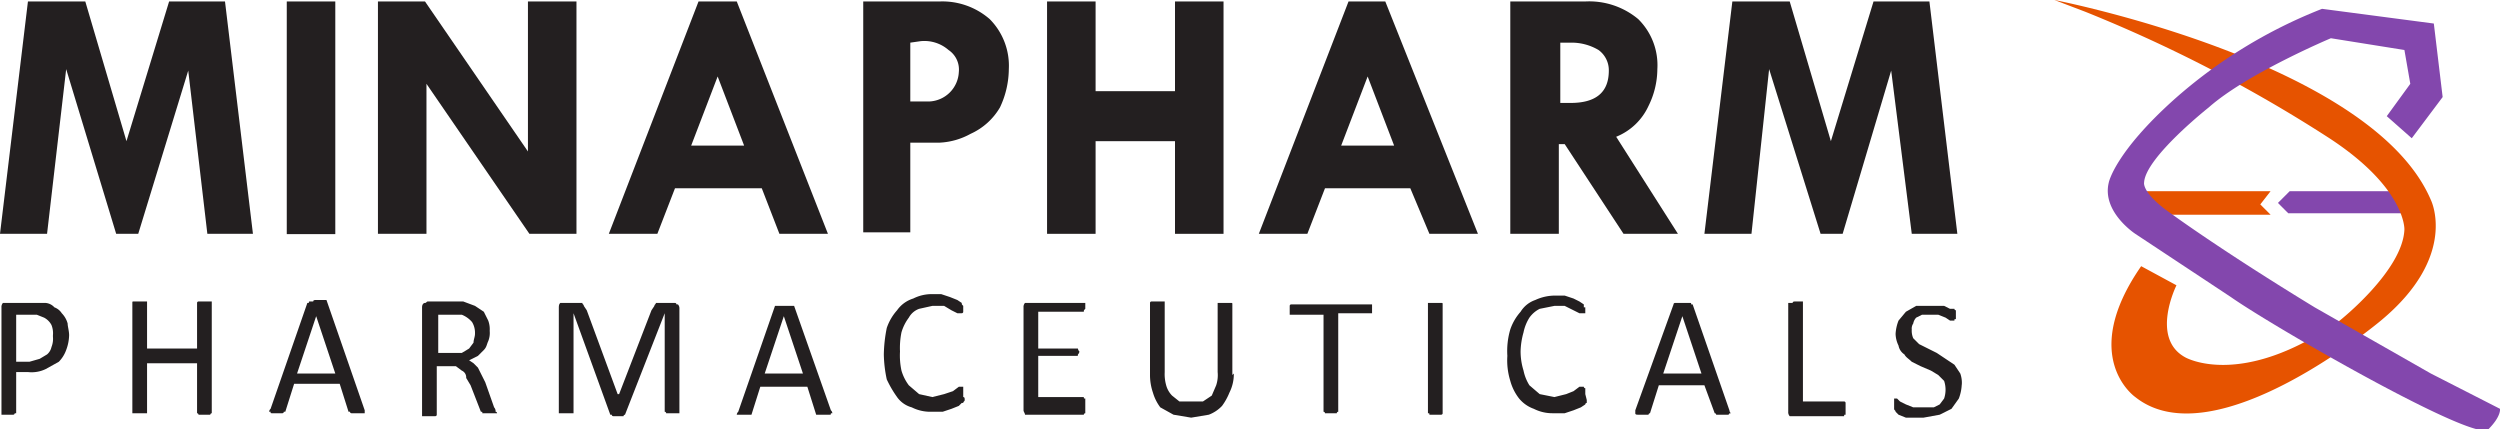 <svg id="Ebene_1" data-name="Ebene 1" xmlns="http://www.w3.org/2000/svg" viewBox="0 0 170 29.2">
	<path d="M162.7,13h-7l-.8.8.7.7h7.9a8.1,8.1,0,0,0-.7-1.4Z" transform="translate(0 0)" style="fill:#8347ad"/>
	<path d="M145.7,13h8.7l-.7.9.7.7h-7.1a12.7,12.7,0,0,1-1.6-1.4Z" transform="translate(0 0)" style="fill:#e65300"/>
	<path d="M139.7,0s21.6,4.2,25.6,13.6c0,0,1.9,3.8-3.4,8.2,0,0-11.3,9.5-16.7,5.2,0,0-3.9-2.7.4-8.9l2.4,1.3s-1.8,3.6.6,4.9c0,0,3.8,2.2,10.5-2.5,0,0,4.3-3.4,4.4-6.2,0,0,.1-2.8-5.1-6.2A97.4,97.4,0,0,0,141.8.8Z" transform="translate(0 0)" style="fill:#e65300"/>
	<path d="M170,27.8s.1.5-.8,1.4-14.5-6.9-17.5-9l-6.5-4.3s-2.3-1.5-1.8-3.5c0,0,.4-2,4.4-5.6A33.6,33.6,0,0,1,157.9.6l7.6,1,.6,5L164,9.4l-1.7-1.5,1.6-2.2-.4-2.3-5-.8s-5.7,2.4-8.3,4.7c0,0-4.3,3.4-4.4,5.1,0,0-.2.7,1.8,2.1,0,0,3.4,2.5,9.8,6.4l7.9,4.5Z" transform="translate(0 0)" style="fill:#8347ad"/>
	<polygon points="1.9 0.1 5.8 0.1 8.6 9.6 11.5 0.1 15.3 0.1 17.2 15.9 14.1 15.9 12.8 4.8 9.4 15.9 7.9 15.9 4.5 4.7 3.2 15.9 0 15.9 1.9 0.1" style="fill:#231f20"/>
	<rect x="19.5" y="0.1" width="3.3" height="15.82" style="fill:#231f20"/>
	<polygon points="35.9 0.1 39.2 0.1 39.2 15.9 36 15.9 29 5.7 29 15.9 25.7 15.9 25.7 0.1 28.9 0.1 35.9 10.3 35.9 0.1" style="fill:#231f20"/>
	<path d="M47.5.1h2.6l6.2,15.8H53l-1.2-3.1H45.9l-1.2,3.1H41.4Zm1.3,5.1L47,9.9h3.6Z" transform="translate(0 0)" style="fill:#231f20;fill-rule:evenodd"/>
	<path d="M58.7.1h5.2a4.9,4.9,0,0,1,3.4,1.2,4.5,4.5,0,0,1,1.3,3.4A6.2,6.2,0,0,1,68,7.3a4.4,4.4,0,0,1-2,1.8,4.8,4.8,0,0,1-2.1.6h-2v6.1H58.7V.1Zm3.2,2.8v4h1.3a2.1,2.1,0,0,0,2-2,1.6,1.6,0,0,0-.7-1.5,2.5,2.5,0,0,0-1.9-.6Z" transform="translate(0 0)" style="fill:#231f20;fill-rule:evenodd"/>
	<polygon points="71.2 0.1 74.5 0.1 74.5 6.2 79.9 6.2 79.9 0.1 83.2 0.1 83.2 15.9 79.9 15.9 79.9 9.6 74.5 9.6 74.5 15.9 71.2 15.9 71.2 0.1" style="fill:#231f20"/>
	<path d="M91.7.1h2.5l6.3,15.8H97.2l-1.3-3.1H90.1l-1.2,3.1H85.6ZM93,5.2,91.2,9.9h3.6Z" transform="translate(0 0)" style="fill:#231f20;fill-rule:evenodd"/>
	<path d="M102.7.1h5.1a5.2,5.2,0,0,1,3.6,1.2,4.4,4.4,0,0,1,1.3,3.4,5.7,5.7,0,0,1-.6,2.5,4.1,4.1,0,0,1-2.2,2.1l4.2,6.6h-3.7l-4-6.1H106v6.1h-3.3Zm3.4,2.8V7h.7c1.7,0,2.6-.7,2.6-2.2a1.7,1.7,0,0,0-.7-1.4,3.6,3.6,0,0,0-1.9-.5Z" transform="translate(0 0)" style="fill:#231f20;fill-rule:evenodd"/>
	<polygon points="117.8 0.1 121.7 0.1 124.5 9.6 127.4 0.1 131.2 0.1 133.1 15.9 130 15.9 128.6 4.8 125.3 15.9 123.8 15.9 120.3 4.7 119.1 15.9 115.9 15.9 117.8 0.1" style="fill:#231f20"/>
	<path d="M4.7,22.8a3,3,0,0,1-.2,1,2.2,2.2,0,0,1-.5.8l-.9.5a2.2,2.2,0,0,1-1.2.2H1.1v2.8H1a.1.1,0,0,1-.1.1H.1V20.9a.4.4,0,0,1,.1-.3H3.1a.9.9,0,0,1,.6.3,1,1,0,0,1,.5.4,1.6,1.6,0,0,1,.4.7c0,.2.1.5.1.8m-1.1,0a1.5,1.5,0,0,0-.1-.7,1.2,1.2,0,0,0-.5-.5l-.5-.2H1.1v3.2H2l.7-.2.5-.3a.9.9,0,0,0,.3-.5,1.5,1.5,0,0,0,.1-.7" transform="translate(0 0)" style="fill:#231f20;fill-rule:evenodd"/>
	<path d="M14.4,28.1h0a.1.1,0,0,0-.1.1h-.8a.1.1,0,0,0-.1-.1h0V24.7H10v3.4H9V20.6H9c0-.1,0-.1.1-.1H10v3.2h3.4V20.6h0a.1.1,0,0,1,.1-.1h.9Z" transform="translate(0 0)" style="fill:#231f20"/>
	<path d="M24.8,27.9v.2h-.9a.1.1,0,0,1-.1-.1h-.1l-.6-1.9H20l-.6,1.9h-.1a.1.1,0,0,1-.1.1h-.7c-.1,0-.1,0-.1-.1h-.1a.3.3,0,0,1,.1-.2l2.5-7.2H21c0-.1,0-.1.1-.1h.2c0-.1.1-.1.2-.1h.7Zm-3.3-6.4h0l-1.3,3.9h2.6Z" transform="translate(0 0)" style="fill:#231f20;fill-rule:evenodd"/>
	<path d="M33.8,28.1h-1c0-.1,0-.1-.1-.1h0L32,26.2l-.3-.5a.5.5,0,0,0-.3-.5l-.4-.3H29.7v3.3h0a.1.1,0,0,1-.1.1h-.9V20.9c0-.2.1-.3.2-.3s.1-.1.2-.1h2.4l.8.3.6.4.3.6a1.7,1.7,0,0,1,.1.7,1.5,1.5,0,0,1-.1.7c-.1.2-.1.4-.3.6l-.4.4-.6.3.3.2.3.3.2.4.3.6.6,1.7a.4.4,0,0,1,.1.3.1.1,0,0,1,.1.1m-1.5-5.5a1.4,1.4,0,0,0-.2-.7,1.8,1.8,0,0,0-.7-.5H29.8V24h1.6l.5-.3.3-.4c0-.2.1-.4.1-.6" transform="translate(0 0)" style="fill:#231f20;fill-rule:evenodd"/>
	<path d="M46.2,28.1h-.9a.1.1,0,0,0-.1-.1h0V21.3h0l-2.7,6.9h0a.1.1,0,0,0-.1.1h-.7a.1.1,0,0,1-.1-.1h-.1L39,21.3h0v6.8H38V21c0-.2,0-.3.1-.4h1.5c0,.1.1.1.1.2l.2.3L42,26.8h.1l2.2-5.7.2-.3c0-.1.1-.1.1-.2h1.3a.1.1,0,0,1,.1.1h.1a.4.4,0,0,1,.1.3v7.1Z" transform="translate(0 0)" style="fill:#231f20"/>
	<path d="M56.5,27.9a.3.3,0,0,1,.1.2h-.1c0,.1,0,.1-.1.1h-.9l-.6-1.9H51.7l-.6,1.9h-1a.3.3,0,0,1,.1-.2l2.5-7.2H54Zm-3.2-6.4h0L52,25.4h2.6Z" transform="translate(0 0)" style="fill:#231f20;fill-rule:evenodd"/>
	<path d="M65.6,27.2h0c0,.1-.1.1-.1.2h-.1l-.2.2-.5.2-.6.2h-.8a2.8,2.8,0,0,1-1.3-.3,1.8,1.8,0,0,1-1-.7,7.5,7.5,0,0,1-.7-1.2,8.8,8.8,0,0,1-.2-1.7,9.9,9.9,0,0,1,.2-1.8,3.5,3.5,0,0,1,.7-1.2,2.1,2.1,0,0,1,1.1-.8,2.8,2.8,0,0,1,1.3-.3H64l.6.2.5.2.3.2c0,.1,0,.1.1.2h0v.4h0a.1.1,0,0,1-.1.1h-.3l-.4-.2-.5-.3h-.8l-.9.2a1.3,1.3,0,0,0-.7.6,3.1,3.1,0,0,0-.5,1,5.3,5.3,0,0,0-.1,1.3,4.9,4.9,0,0,0,.1,1.3,3.1,3.1,0,0,0,.5,1l.7.6.9.2.8-.2.6-.2.4-.3h.3V27c.1,0,.1.1.1.2" transform="translate(0 0)" style="fill:#231f20"/>
	<path d="M73.8,27.9h0v.2a.1.1,0,0,0-.1.1h-4c0-.1-.1-.2-.1-.3v-7a.4.4,0,0,1,.1-.3h4.1v.4c-.1.1-.1.1-.1.2H70.6v2.5h2.7a.3.3,0,0,0,.1.2.3.3,0,0,1-.1.2h0c0,.1,0,.1-.1.1H70.6v2.8h3.1c0,.1,0,.1.1.1v.4" transform="translate(0 0)" style="fill:#231f20"/>
	<path d="M83.9,25.4a2.8,2.8,0,0,1-.3,1.3,4.1,4.1,0,0,1-.5.9,2.4,2.4,0,0,1-.9.6l-1.2.2-1.2-.2-.9-.5a3.1,3.1,0,0,1-.5-1,3.7,3.7,0,0,1-.2-1.2V20.6h0a.1.1,0,0,1,.1-.1h.9v4.8a2.8,2.8,0,0,0,.1.9,1.6,1.6,0,0,0,.4.7l.5.4h1.6l.6-.4.3-.7a2.2,2.2,0,0,0,.1-.9V20.6h.9c.1,0,.1,0,.1.1h0v4.8Z" transform="translate(0 0)" style="fill:#231f20"/>
	<path d="M93.3,20.9v.4H91v6.7h0a.1.1,0,0,0-.1.1h-.8a.1.1,0,0,0-.1-.1h0V21.4H87.7v-.6h0a.1.1,0,0,1,.1-.1h5.5v.2" transform="translate(0 0)" style="fill:#231f20"/>
	<path d="M98.1,28.1h0a.1.1,0,0,1-.1.1h-.8c0-.1,0-.1-.1-.1h0V20.6H98c.1,0,.1,0,.1.1h0v7.5Z" transform="translate(0 0)" style="fill:#231f20"/>
	<path d="M107.9,27.2h0v.2a.1.1,0,0,0-.1.1h0l-.3.2-.5.2-.6.2h-.8a2.8,2.8,0,0,1-1.3-.3,2.3,2.3,0,0,1-1-.7,3.4,3.4,0,0,1-.6-1.2,4.7,4.7,0,0,1-.2-1.7,5.2,5.2,0,0,1,.2-1.8,3.5,3.5,0,0,1,.7-1.2,1.9,1.9,0,0,1,1-.8,3.2,3.2,0,0,1,1.4-.3h.6l.6.2.4.2.3.2v.2h.1v.4h-.4l-.4-.2-.6-.3h-.7l-1,.2a1.9,1.9,0,0,0-.7.6,3,3,0,0,0-.4,1,5.1,5.1,0,0,0-.2,1.3,4.4,4.4,0,0,0,.2,1.3,3,3,0,0,0,.4,1l.7.6,1,.2.8-.2.5-.2.4-.3h.3a.1.1,0,0,0,.1.1v.4" transform="translate(0 0)" style="fill:#231f20"/>
	<path d="M117.6,27.9a.3.3,0,0,0,.1.2h-.1a.1.1,0,0,1-.1.1h-.8a.1.1,0,0,0-.1-.1h0l-.7-1.9h-3.1l-.6,1.9h0a.1.1,0,0,0-.1.1h-.7c-.1,0-.2,0-.2-.1h0v-.2l2.6-7.2h0a.1.1,0,0,1,.1-.1h1c.1,0,.1,0,.1.1h.1Zm-3.2-6.4h0l-1.3,3.9h2.6Z" transform="translate(0 0)" style="fill:#231f20;fill-rule:evenodd"/>
	<path d="M125.5,27.8v.4c-.1,0-.1,0-.1.1h-3.7a.4.4,0,0,1-.1-.3V20.6h.3c0-.1.1-.1.2-.1h.5v6.8h2.8a.1.1,0,0,1,.1.1h0v.2" transform="translate(0 0)" style="fill:#231f20"/>
	<path d="M133.4,26.1a3,3,0,0,1-.2,1l-.5.7-.8.4-1.1.2h-1.2l-.5-.2-.2-.2c0-.1-.1-.1-.1-.2v-.7h.2l.2.2.4.2.5.2h1.4l.4-.2.3-.4a1.9,1.9,0,0,0,0-1.2l-.4-.4-.5-.3-.7-.3-.6-.3c-.2-.2-.4-.3-.5-.5a.9.9,0,0,1-.4-.6,1.9,1.9,0,0,1-.2-.8,2.9,2.9,0,0,1,.2-.9l.5-.6.7-.4h1.9l.4.2h.3a.1.1,0,0,0,.1.1h0v.6c-.1,0-.1,0-.1.1h-.3l-.3-.2-.5-.2h-1.1l-.4.2a.8.8,0,0,0-.2.4.6.6,0,0,0-.1.4,1.3,1.3,0,0,0,.1.6l.4.4.6.3.6.3.6.4.6.4.4.6a1.9,1.9,0,0,1,.1.8" transform="translate(0 0)" style="fill:#231f20"/>
</svg>